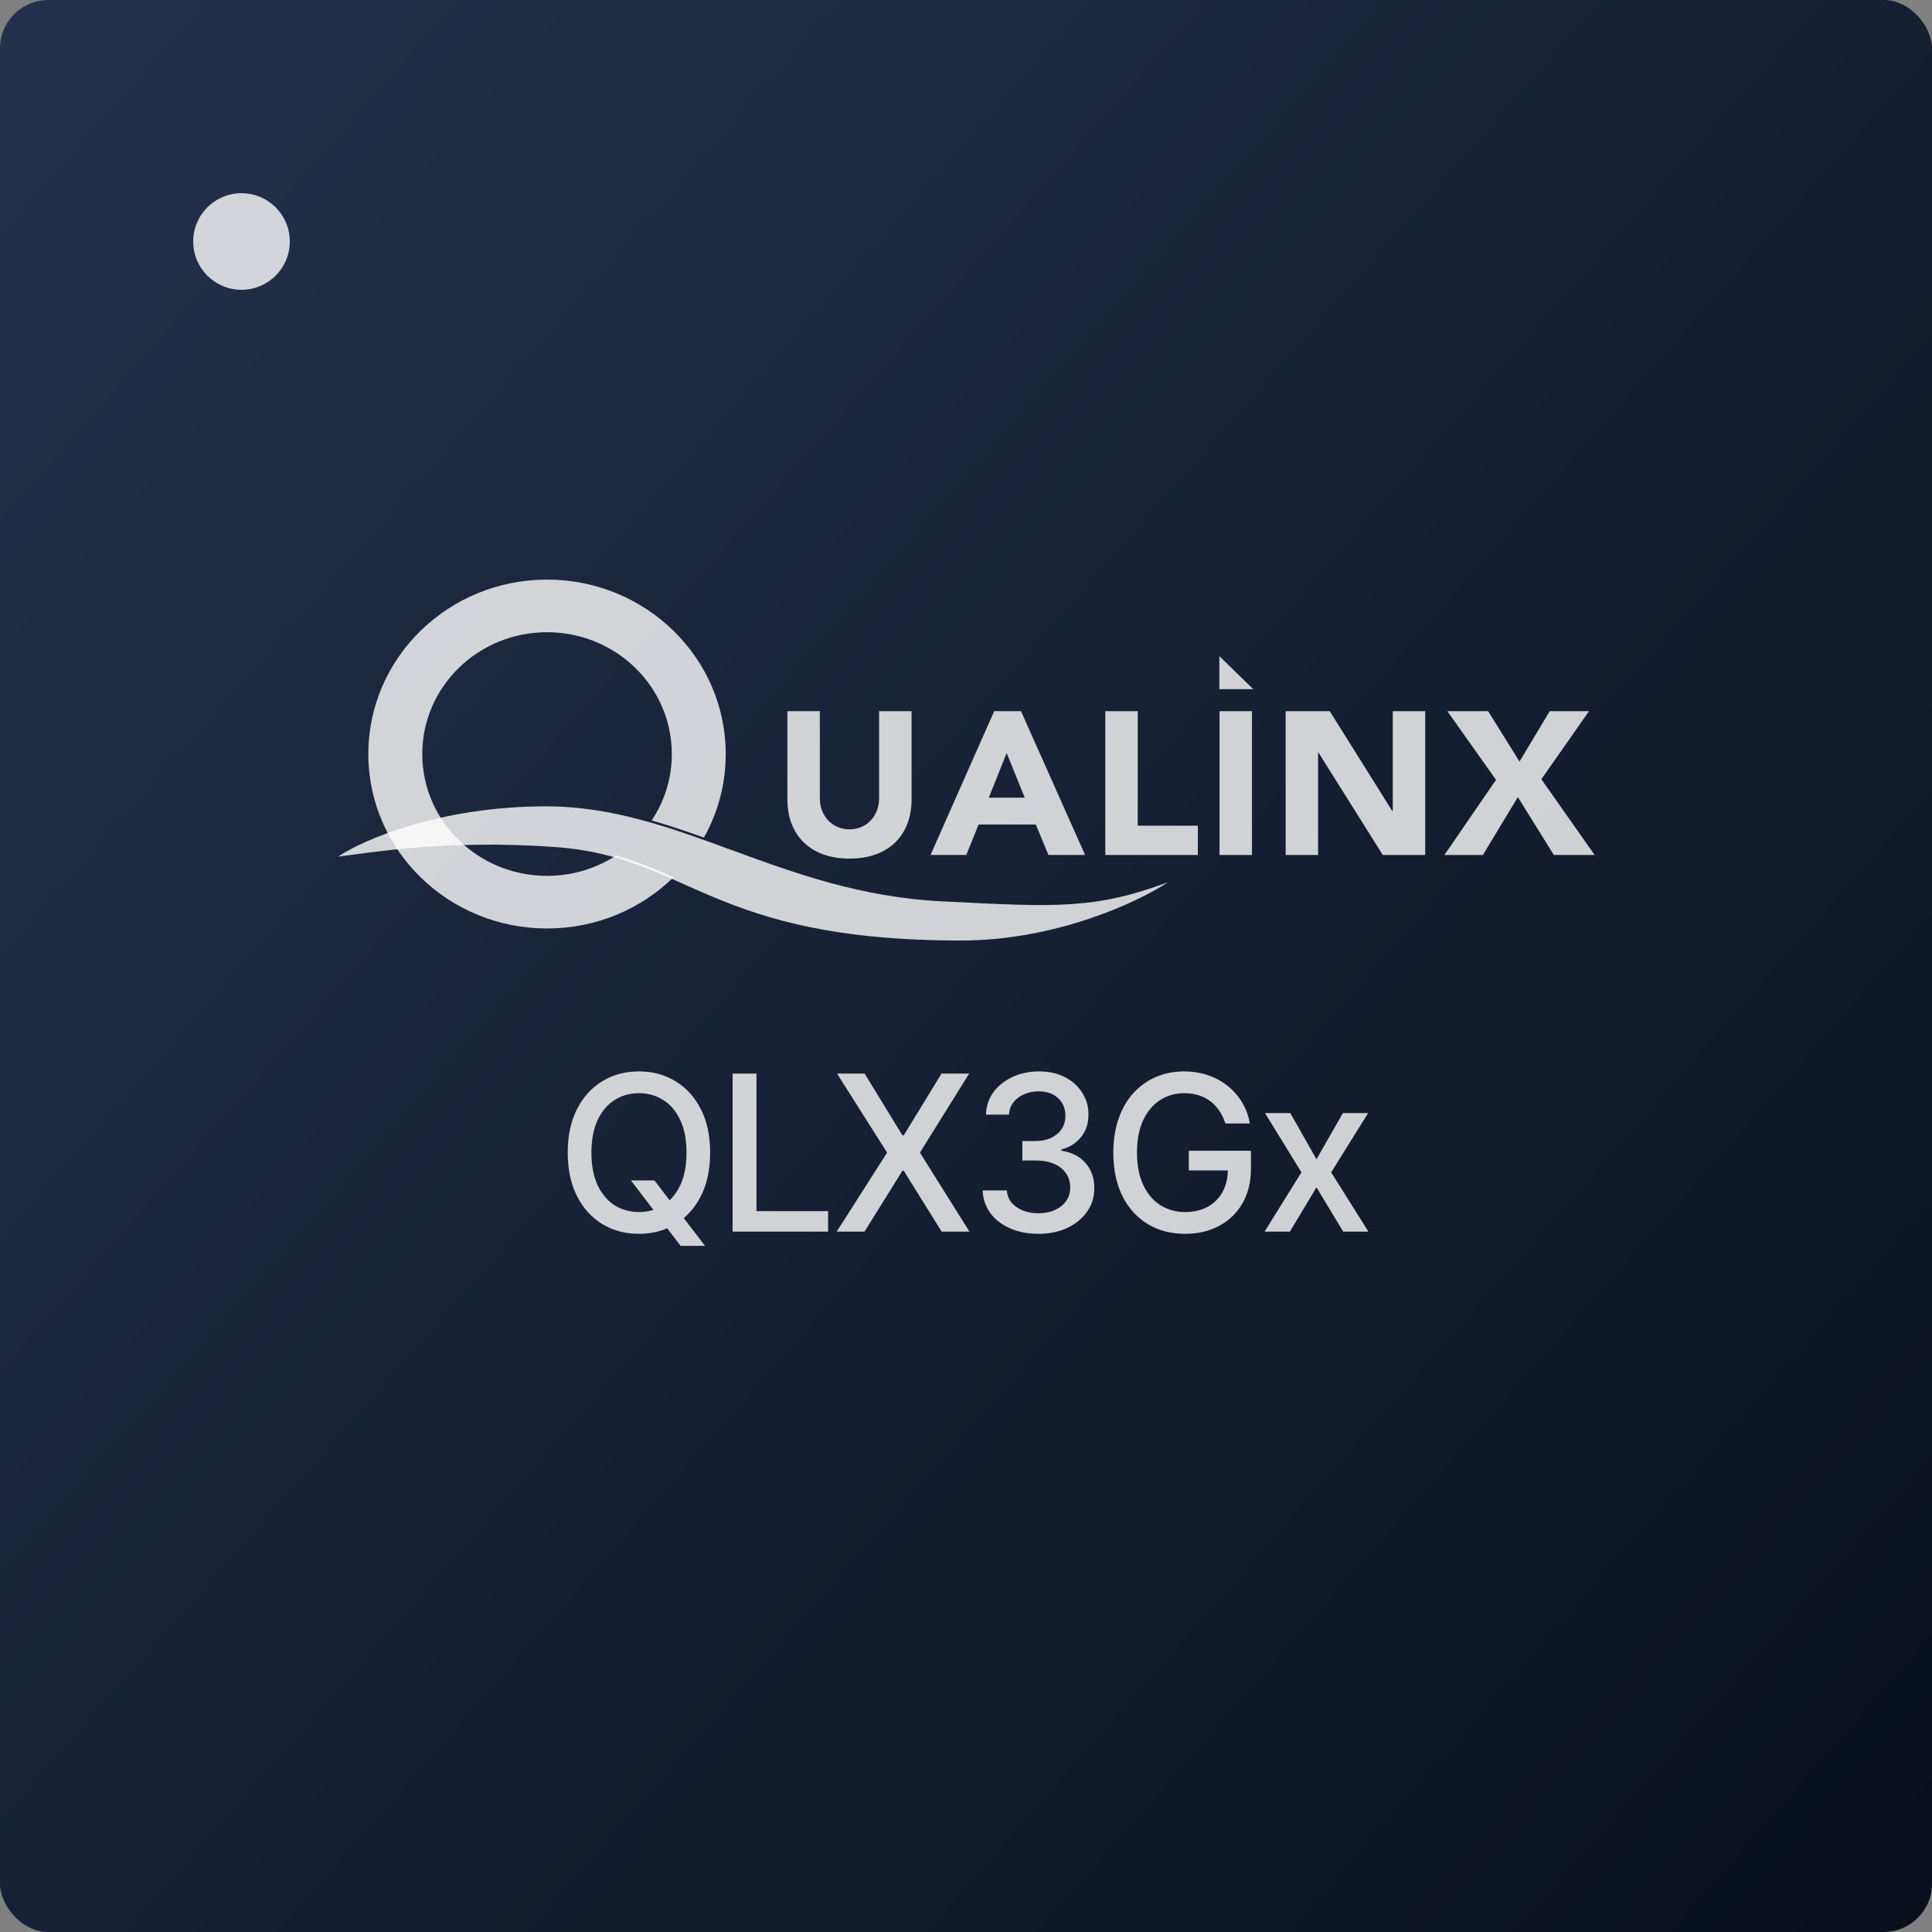 <svg width="80" height="80" viewBox="0 0 80 80" fill="none" xmlns="http://www.w3.org/2000/svg">
<rect x="0" y="0" width="80" height="80" fill="#808080" stroke="none"/>
<rect width="80" height="80" rx="2" fill="url(#paint0_linear_144_94)"/>
<g clip-path="url(#clip0_144_94)">
<path d="M22.618 33.389C18.199 33.389 15.033 34.776 14.002 35.469C15.171 35.339 18.433 34.74 23.031 35.077C28.54 35.482 29.404 38.945 39.795 38.945C43.741 38.945 47.146 37.34 48.355 36.537C45.349 37.644 43.792 37.565 39.182 37.331L38.991 37.322C32.328 36.984 28.143 33.389 22.618 33.389Z" fill="white" fill-opacity="0.8"/>
<path fill-rule="evenodd" clip-rule="evenodd" d="M25.518 35.421C24.698 35.955 23.712 36.267 22.652 36.267C19.798 36.267 17.485 34.009 17.485 31.223C17.485 28.437 19.798 26.179 22.652 26.179C25.506 26.179 27.819 28.437 27.819 31.223C27.819 32.237 27.513 33.182 26.985 33.972C27.708 34.181 28.426 34.424 29.149 34.682C29.724 33.655 30.051 32.476 30.051 31.223C30.051 27.234 26.738 24 22.652 24C18.565 24 15.252 27.234 15.252 31.223C15.252 35.212 18.565 38.446 22.652 38.446C24.699 38.446 26.552 37.635 27.892 36.323C27.116 35.981 26.359 35.664 25.518 35.421Z" fill="white" fill-opacity="0.8"/>
<path d="M37.746 29.449H36.402V33.056C36.402 33.788 35.886 34.342 35.179 34.342C34.464 34.342 33.948 33.788 33.948 33.056V29.449H32.604V33.106C32.604 34.511 33.483 35.553 35.179 35.553C36.867 35.553 37.746 34.511 37.746 33.106V29.449ZM38.532 35.402H40.013L40.521 34.141H42.89L43.415 35.402H44.931L42.278 29.449H41.167L38.532 35.402ZM42.433 33.031H40.943L41.684 31.181L42.433 33.031ZM45.768 35.402H49.601V34.191H47.112V29.449H45.768V35.402ZM50.498 35.402H51.841V29.449H50.498V35.402ZM53.236 35.402H54.579V31.164H54.596L57.258 35.402H59.015V29.449H57.671V33.586H57.654L55.062 29.449H53.236V35.402ZM59.811 35.402H61.404L62.851 33.006L64.341 35.402H66.03L63.825 32.266L65.797 29.449H64.169L62.92 31.534L61.62 29.449H59.932L61.947 32.291L59.811 35.402Z" fill="white" fill-opacity="0.8"/>
<path d="M51.895 28.538H50.491V27.168L51.895 28.538Z" fill="white" fill-opacity="0.8"/>
</g>
<path d="M26.126 48.878H27.097L27.781 49.77L28.104 50.166L29.194 51.588H28.184L27.455 50.639L27.206 50.294L26.126 48.878ZM29.405 47.727C29.405 48.426 29.277 49.027 29.021 49.53C28.766 50.031 28.415 50.416 27.97 50.687C27.527 50.955 27.023 51.09 26.458 51.09C25.891 51.09 25.385 50.955 24.94 50.687C24.497 50.416 24.147 50.029 23.892 49.527C23.636 49.024 23.508 48.424 23.508 47.727C23.508 47.028 23.636 46.429 23.892 45.928C24.147 45.425 24.497 45.039 24.94 44.771C25.385 44.5 25.891 44.365 26.458 44.365C27.023 44.365 27.527 44.5 27.97 44.771C28.415 45.039 28.766 45.425 29.021 45.928C29.277 46.429 29.405 47.028 29.405 47.727ZM28.427 47.727C28.427 47.195 28.341 46.746 28.168 46.382C27.997 46.015 27.763 45.738 27.465 45.551C27.169 45.361 26.833 45.266 26.458 45.266C26.081 45.266 25.744 45.361 25.448 45.551C25.152 45.738 24.918 46.015 24.745 46.382C24.575 46.746 24.489 47.195 24.489 47.727C24.489 48.26 24.575 48.709 24.745 49.076C24.918 49.44 25.152 49.717 25.448 49.907C25.744 50.094 26.081 50.188 26.458 50.188C26.833 50.188 27.169 50.094 27.465 49.907C27.763 49.717 27.997 49.44 28.168 49.076C28.341 48.709 28.427 48.26 28.427 47.727ZM30.336 51V44.455H31.324V50.15H34.29V51H30.336ZM35.803 44.455L37.369 47.015H37.42L38.987 44.455H40.131L38.092 47.727L40.144 51H38.993L37.42 48.475H37.369L35.797 51H34.646L36.733 47.727L34.659 44.455H35.803ZM43 51.09C42.561 51.09 42.169 51.014 41.824 50.863C41.48 50.711 41.209 50.501 41.008 50.233C40.81 49.962 40.704 49.649 40.689 49.293H41.692C41.705 49.487 41.77 49.656 41.887 49.798C42.007 49.939 42.162 50.048 42.354 50.124C42.546 50.201 42.759 50.239 42.993 50.239C43.251 50.239 43.479 50.195 43.677 50.105C43.877 50.016 44.034 49.891 44.147 49.731C44.26 49.569 44.316 49.383 44.316 49.172C44.316 48.952 44.26 48.76 44.147 48.593C44.036 48.425 43.873 48.293 43.658 48.197C43.445 48.101 43.187 48.053 42.885 48.053H42.332V47.248H42.885C43.127 47.248 43.34 47.204 43.524 47.117C43.709 47.029 43.854 46.908 43.958 46.752C44.063 46.595 44.115 46.41 44.115 46.2C44.115 45.997 44.069 45.821 43.978 45.672C43.888 45.521 43.76 45.403 43.594 45.318C43.43 45.232 43.236 45.19 43.012 45.19C42.799 45.19 42.6 45.229 42.415 45.308C42.231 45.385 42.082 45.495 41.967 45.64C41.852 45.783 41.79 45.955 41.782 46.155H40.826C40.837 45.801 40.941 45.49 41.139 45.222C41.34 44.953 41.604 44.743 41.932 44.592C42.26 44.441 42.625 44.365 43.025 44.365C43.445 44.365 43.807 44.447 44.112 44.611C44.419 44.773 44.655 44.989 44.821 45.26C44.99 45.531 45.073 45.827 45.071 46.148C45.073 46.515 44.971 46.826 44.764 47.082C44.559 47.337 44.286 47.509 43.946 47.596V47.647C44.38 47.713 44.717 47.886 44.956 48.165C45.196 48.444 45.316 48.791 45.313 49.204C45.316 49.564 45.215 49.887 45.013 50.172C44.813 50.458 44.539 50.682 44.192 50.847C43.844 51.008 43.447 51.09 43 51.09ZM50.741 46.522C50.679 46.328 50.596 46.155 50.492 46.001C50.389 45.846 50.267 45.714 50.124 45.605C49.981 45.494 49.818 45.41 49.635 45.353C49.454 45.295 49.255 45.266 49.037 45.266C48.669 45.266 48.336 45.361 48.04 45.551C47.744 45.74 47.51 46.019 47.337 46.385C47.167 46.749 47.081 47.196 47.081 47.724C47.081 48.255 47.168 48.703 47.34 49.07C47.513 49.436 47.749 49.714 48.05 49.904C48.35 50.093 48.692 50.188 49.076 50.188C49.431 50.188 49.742 50.116 50.006 49.971C50.272 49.826 50.478 49.621 50.623 49.357C50.77 49.091 50.843 48.778 50.843 48.418L51.099 48.466H49.226V47.651H51.799V48.395C51.799 48.945 51.681 49.422 51.447 49.827C51.215 50.23 50.893 50.541 50.482 50.76C50.073 50.98 49.604 51.09 49.076 51.09C48.483 51.09 47.963 50.953 47.516 50.68C47.071 50.408 46.723 50.021 46.474 49.52C46.225 49.017 46.1 48.421 46.1 47.73C46.1 47.209 46.173 46.74 46.318 46.324C46.462 45.909 46.666 45.556 46.928 45.266C47.192 44.974 47.502 44.752 47.858 44.598C48.216 44.443 48.607 44.365 49.031 44.365C49.385 44.365 49.714 44.417 50.019 44.522C50.325 44.626 50.598 44.774 50.837 44.966C51.077 45.158 51.277 45.386 51.434 45.65C51.592 45.912 51.699 46.203 51.754 46.522H50.741ZM53.43 46.091L54.513 48.002L55.606 46.091H56.651L55.121 48.545L56.664 51H55.619L54.513 49.166L53.411 51H52.362L53.89 48.545L52.382 46.091H53.43Z" fill="white" fill-opacity="0.8"/>
<circle cx="10" cy="10" r="2" fill="white" fill-opacity="0.8"/>
<defs>
<linearGradient id="paint0_linear_144_94" x1="-4.667" y1="1.93434e-06" x2="84" y2="78" gradientUnits="userSpaceOnUse">
<stop stop-color="#26324E"/>
<stop offset="1" stop-color="#080E1A"/>
</linearGradient>
<clipPath id="clip0_144_94">
<rect width="52.059" height="15" fill="white" transform="translate(13.971 24)"/>
</clipPath>
</defs>
</svg>

